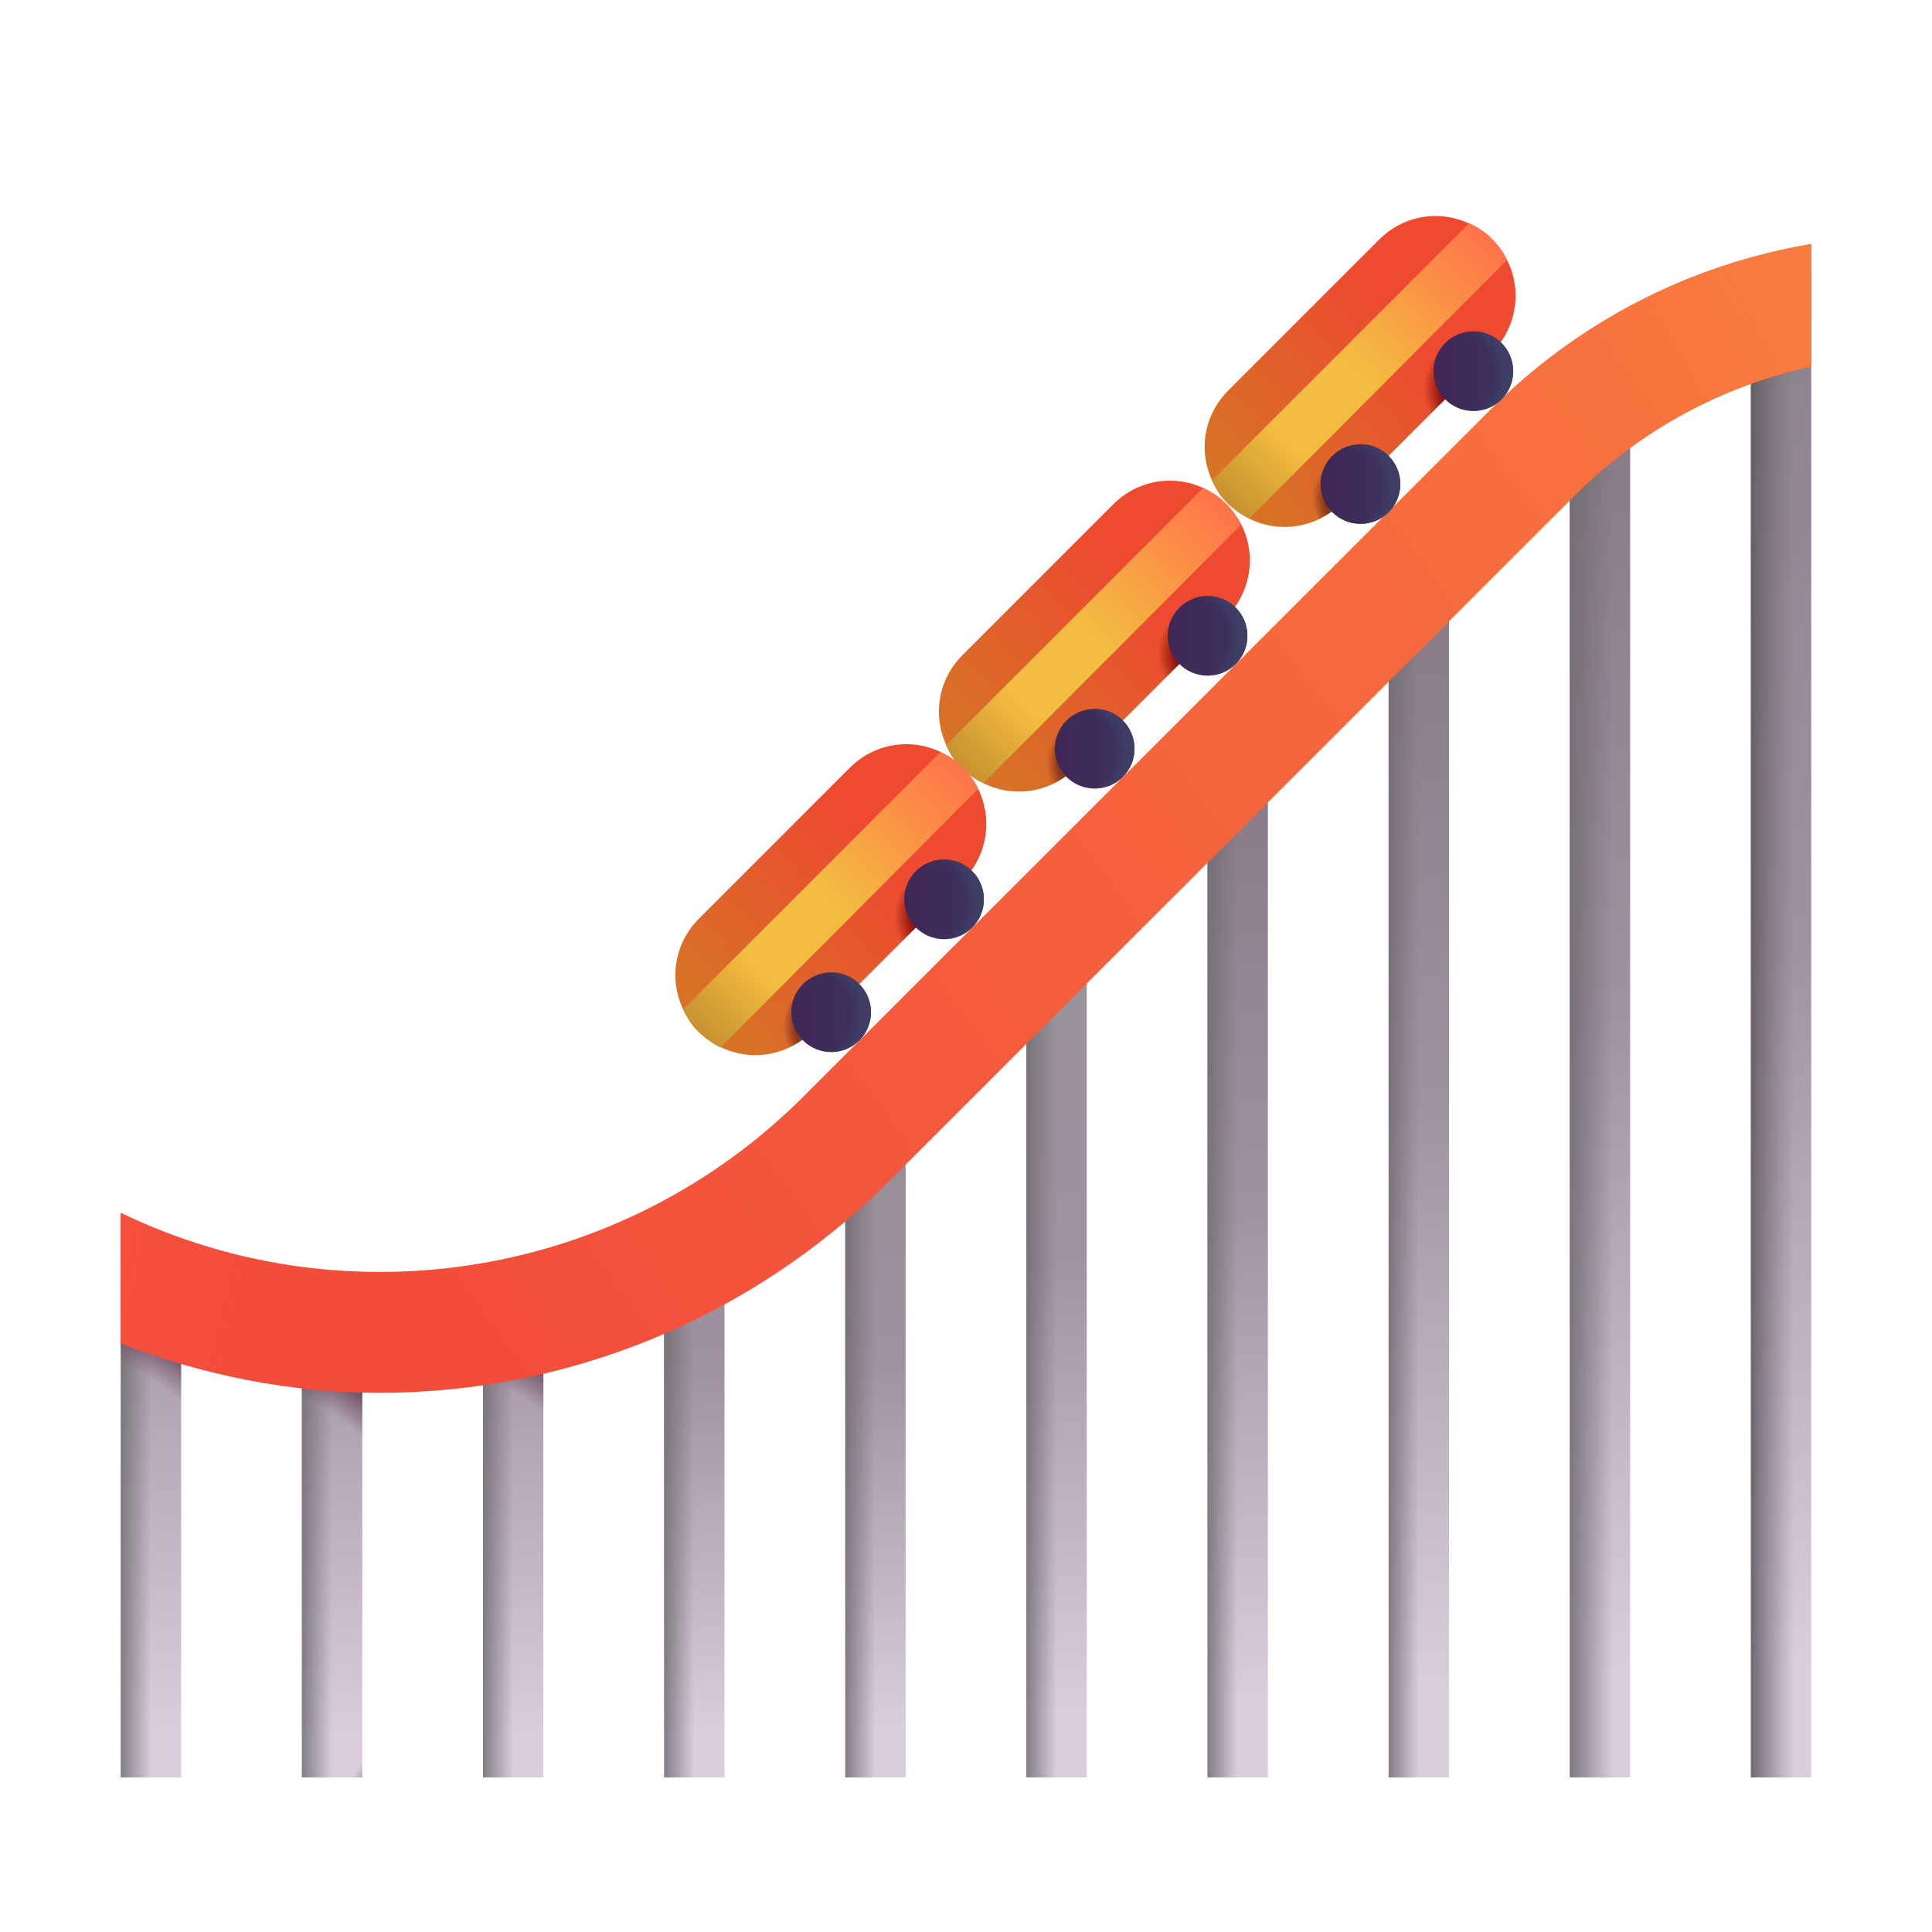 <svg width="32" height="32" viewBox="0 0 32 32" fill="none" xmlns="http://www.w3.org/2000/svg">
<path d="M2 20.56H3V29.44H2V20.56Z" fill="url(#paint0_linear_18_8705)"/>
<path d="M2 20.56H3V29.44H2V20.56Z" fill="url(#paint1_linear_18_8705)"/>
<path d="M2 20.56H3V29.44H2V20.56Z" fill="url(#paint2_radial_18_8705)"/>
<path d="M5 21.44H6V29.44H5V21.44Z" fill="url(#paint3_linear_18_8705)"/>
<path d="M5 21.44H6V29.44H5V21.44Z" fill="url(#paint4_linear_18_8705)"/>
<path d="M5 21.44H6V29.44H5V21.44Z" fill="url(#paint5_radial_18_8705)"/>
<path d="M8 21.44H9V29.44H8V21.44Z" fill="url(#paint6_linear_18_8705)"/>
<path d="M8 21.44H9V29.44H8V21.44Z" fill="url(#paint7_linear_18_8705)"/>
<path d="M8 21.44H9V29.44H8V21.44Z" fill="url(#paint8_radial_18_8705)"/>
<path d="M11 20.29H12V29.44H11V20.29Z" fill="url(#paint9_linear_18_8705)"/>
<path d="M11 20.29H12V29.44H11V20.29Z" fill="url(#paint10_linear_18_8705)"/>
<path d="M14 18.44H15V29.44H14V18.44Z" fill="url(#paint11_linear_18_8705)"/>
<path d="M14 18.44H15V29.44H14V18.44Z" fill="url(#paint12_linear_18_8705)"/>
<path d="M17 15.4H18V29.44H17V15.4Z" fill="url(#paint13_linear_18_8705)"/>
<path d="M17 15.4H18V29.44H17V15.4Z" fill="url(#paint14_linear_18_8705)"/>
<path d="M20 12.39H21V29.44H20V12.39Z" fill="url(#paint15_linear_18_8705)"/>
<path d="M20 12.39H21V29.44H20V12.39Z" fill="url(#paint16_linear_18_8705)"/>
<path d="M23 9.29H24V29.44H23V9.29Z" fill="url(#paint17_linear_18_8705)"/>
<path d="M23 9.29H24V29.44H23V9.29Z" fill="url(#paint18_linear_18_8705)"/>
<path d="M26 6.34H27V29.44H26V6.34Z" fill="url(#paint19_linear_18_8705)"/>
<path d="M26 6.34H27V29.44H26V6.34Z" fill="url(#paint20_linear_18_8705)"/>
<path d="M29 4.44H30V29.44H29V4.44Z" fill="url(#paint21_linear_18_8705)"/>
<path d="M29 4.44H30V29.44H29V4.44Z" fill="url(#paint22_linear_18_8705)"/>
<g filter="url(#filter0_ii_18_8705)">
<path d="M24.67 6.801L13.31 18.16C10.31 21.16 5.77 21.901 2 20.09V22.25C3.39 22.791 4.84 23.07 6.28 23.07C9.36 23.07 12.41 21.87 14.72 19.57L26.08 8.211C27.17 7.121 28.53 6.391 30 6.071V4.041C27.99 4.381 26.14 5.321 24.67 6.801Z" fill="url(#paint23_linear_18_8705)"/>
</g>
<path d="M24.67 6.801L13.31 18.16C10.31 21.16 5.77 21.901 2 20.09V22.25C3.39 22.791 4.84 23.07 6.28 23.07C9.36 23.07 12.41 21.87 14.72 19.57L26.08 8.211C27.17 7.121 28.53 6.391 30 6.071V4.041C27.99 4.381 26.14 5.321 24.67 6.801Z" fill="url(#paint24_linear_18_8705)"/>
<path d="M24.67 6.801L13.31 18.16C10.31 21.16 5.77 21.901 2 20.09V22.25C3.39 22.791 4.84 23.07 6.28 23.07C9.36 23.07 12.41 21.87 14.72 19.57L26.08 8.211C27.17 7.121 28.53 6.391 30 6.071V4.041C27.99 4.381 26.14 5.321 24.67 6.801Z" fill="url(#paint25_linear_18_8705)"/>
<g filter="url(#filter1_i_18_8705)">
<path d="M15.946 14.586L13.446 17.086C12.926 17.606 12.096 17.606 11.576 17.086C11.056 16.566 11.056 15.736 11.576 15.216L14.076 12.716C14.596 12.196 15.426 12.196 15.946 12.716C16.466 13.226 16.466 14.066 15.946 14.586Z" fill="url(#paint26_linear_18_8705)"/>
<path d="M15.946 14.586L13.446 17.086C12.926 17.606 12.096 17.606 11.576 17.086C11.056 16.566 11.056 15.736 11.576 15.216L14.076 12.716C14.596 12.196 15.426 12.196 15.946 12.716C16.466 13.226 16.466 14.066 15.946 14.586Z" fill="url(#paint27_radial_18_8705)"/>
<path d="M15.946 14.586L13.446 17.086C12.926 17.606 12.096 17.606 11.576 17.086C11.056 16.566 11.056 15.736 11.576 15.216L14.076 12.716C14.596 12.196 15.426 12.196 15.946 12.716C16.466 13.226 16.466 14.066 15.946 14.586Z" fill="url(#paint28_radial_18_8705)"/>
</g>
<g filter="url(#filter2_i_18_8705)">
<path d="M20.311 10.221L17.811 12.721C17.291 13.241 16.461 13.241 15.941 12.721C15.421 12.201 15.421 11.371 15.941 10.851L18.441 8.351C18.961 7.831 19.791 7.831 20.311 8.351C20.831 8.861 20.831 9.701 20.311 10.221Z" fill="url(#paint29_linear_18_8705)"/>
<path d="M20.311 10.221L17.811 12.721C17.291 13.241 16.461 13.241 15.941 12.721C15.421 12.201 15.421 11.371 15.941 10.851L18.441 8.351C18.961 7.831 19.791 7.831 20.311 8.351C20.831 8.861 20.831 9.701 20.311 10.221Z" fill="url(#paint30_radial_18_8705)"/>
<path d="M20.311 10.221L17.811 12.721C17.291 13.241 16.461 13.241 15.941 12.721C15.421 12.201 15.421 11.371 15.941 10.851L18.441 8.351C18.961 7.831 19.791 7.831 20.311 8.351C20.831 8.861 20.831 9.701 20.311 10.221Z" fill="url(#paint31_radial_18_8705)"/>
</g>
<g filter="url(#filter3_i_18_8705)">
<path d="M24.712 5.838L22.212 8.338C21.692 8.858 20.863 8.858 20.343 8.338C19.823 7.818 19.823 6.988 20.343 6.468L22.843 3.968C23.363 3.448 24.192 3.448 24.712 3.968C25.233 4.478 25.233 5.318 24.712 5.838Z" fill="url(#paint32_linear_18_8705)"/>
<path d="M24.712 5.838L22.212 8.338C21.692 8.858 20.863 8.858 20.343 8.338C19.823 7.818 19.823 6.988 20.343 6.468L22.843 3.968C23.363 3.448 24.192 3.448 24.712 3.968C25.233 4.478 25.233 5.318 24.712 5.838Z" fill="url(#paint33_radial_18_8705)"/>
<path d="M24.712 5.838L22.212 8.338C21.692 8.858 20.863 8.858 20.343 8.338C19.823 7.818 19.823 6.988 20.343 6.468L22.843 3.968C23.363 3.448 24.192 3.448 24.712 3.968C25.233 4.478 25.233 5.318 24.712 5.838Z" fill="url(#paint34_radial_18_8705)"/>
</g>
<g filter="url(#filter4_i_18_8705)">
<path d="M15.636 15.556C16.001 15.556 16.296 15.26 16.296 14.896C16.296 14.531 16.001 14.236 15.636 14.236C15.272 14.236 14.976 14.531 14.976 14.896C14.976 15.26 15.272 15.556 15.636 15.556Z" fill="url(#paint35_linear_18_8705)"/>
<path d="M15.636 15.556C16.001 15.556 16.296 15.26 16.296 14.896C16.296 14.531 16.001 14.236 15.636 14.236C15.272 14.236 14.976 14.531 14.976 14.896C14.976 15.26 15.272 15.556 15.636 15.556Z" fill="url(#paint36_radial_18_8705)"/>
</g>
<g filter="url(#filter5_i_18_8705)">
<path d="M20.001 11.191C20.365 11.191 20.661 10.896 20.661 10.531C20.661 10.167 20.365 9.871 20.001 9.871C19.636 9.871 19.341 10.167 19.341 10.531C19.341 10.896 19.636 11.191 20.001 11.191Z" fill="url(#paint37_linear_18_8705)"/>
<path d="M20.001 11.191C20.365 11.191 20.661 10.896 20.661 10.531C20.661 10.167 20.365 9.871 20.001 9.871C19.636 9.871 19.341 10.167 19.341 10.531C19.341 10.896 19.636 11.191 20.001 11.191Z" fill="url(#paint38_radial_18_8705)"/>
</g>
<g filter="url(#filter6_i_18_8705)">
<path d="M24.403 6.808C24.767 6.808 25.063 6.512 25.063 6.148C25.063 5.783 24.767 5.488 24.403 5.488C24.038 5.488 23.743 5.783 23.743 6.148C23.743 6.512 24.038 6.808 24.403 6.808Z" fill="url(#paint39_linear_18_8705)"/>
<path d="M24.403 6.808C24.767 6.808 25.063 6.512 25.063 6.148C25.063 5.783 24.767 5.488 24.403 5.488C24.038 5.488 23.743 5.783 23.743 6.148C23.743 6.512 24.038 6.808 24.403 6.808Z" fill="url(#paint40_radial_18_8705)"/>
</g>
<g filter="url(#filter7_i_18_8705)">
<path d="M13.766 17.426C14.131 17.426 14.426 17.13 14.426 16.766C14.426 16.401 14.131 16.106 13.766 16.106C13.402 16.106 13.106 16.401 13.106 16.766C13.106 17.13 13.402 17.426 13.766 17.426Z" fill="url(#paint41_linear_18_8705)"/>
<path d="M13.766 17.426C14.131 17.426 14.426 17.13 14.426 16.766C14.426 16.401 14.131 16.106 13.766 16.106C13.402 16.106 13.106 16.401 13.106 16.766C13.106 17.13 13.402 17.426 13.766 17.426Z" fill="url(#paint42_radial_18_8705)"/>
</g>
<g filter="url(#filter8_i_18_8705)">
<path d="M18.131 13.061C18.495 13.061 18.791 12.766 18.791 12.401C18.791 12.037 18.495 11.741 18.131 11.741C17.766 11.741 17.471 12.037 17.471 12.401C17.471 12.766 17.766 13.061 18.131 13.061Z" fill="url(#paint43_linear_18_8705)"/>
<path d="M18.131 13.061C18.495 13.061 18.791 12.766 18.791 12.401C18.791 12.037 18.495 11.741 18.131 11.741C17.766 11.741 17.471 12.037 17.471 12.401C17.471 12.766 17.766 13.061 18.131 13.061Z" fill="url(#paint44_radial_18_8705)"/>
</g>
<g filter="url(#filter9_i_18_8705)">
<path d="M22.533 8.678C22.897 8.678 23.193 8.382 23.193 8.018C23.193 7.653 22.897 7.358 22.533 7.358C22.168 7.358 21.873 7.653 21.873 8.018C21.873 8.382 22.168 8.678 22.533 8.678Z" fill="url(#paint45_linear_18_8705)"/>
<path d="M22.533 8.678C22.897 8.678 23.193 8.382 23.193 8.018C23.193 7.653 22.897 7.358 22.533 7.358C22.168 7.358 21.873 7.653 21.873 8.018C21.873 8.382 22.168 8.678 22.533 8.678Z" fill="url(#paint46_radial_18_8705)"/>
</g>
<path d="M15.669 12.344C15.729 12.474 15.797 12.593 15.908 12.703C16.017 12.813 16.156 12.913 16.286 12.973L20.556 8.691C20.496 8.561 20.409 8.441 20.299 8.331C20.189 8.221 20.059 8.141 19.929 8.081L15.669 12.344Z" fill="url(#paint47_linear_18_8705)"/>
<path d="M11.316 16.719C11.376 16.849 11.445 16.968 11.555 17.078C11.665 17.188 11.804 17.288 11.934 17.348L16.203 13.066C16.143 12.936 16.056 12.816 15.946 12.706C15.836 12.596 15.706 12.516 15.576 12.456L11.316 16.719Z" fill="url(#paint48_linear_18_8705)"/>
<path d="M20.074 7.959C20.134 8.089 20.203 8.209 20.312 8.319C20.422 8.429 20.561 8.528 20.691 8.588L24.961 4.307C24.901 4.177 24.814 4.056 24.704 3.946C24.594 3.836 24.464 3.756 24.334 3.696L20.074 7.959Z" fill="url(#paint49_linear_18_8705)"/>
<defs>
<filter id="filter0_ii_18_8705" x="2" y="3.791" width="28" height="19.53" filterUnits="userSpaceOnUse" color-interpolation-filters="sRGB">
<feFlood flood-opacity="0" result="BackgroundImageFix"/>
<feBlend mode="normal" in="SourceGraphic" in2="BackgroundImageFix" result="shape"/>
<feColorMatrix in="SourceAlpha" type="matrix" values="0 0 0 0 0 0 0 0 0 0 0 0 0 0 0 0 0 0 127 0" result="hardAlpha"/>
<feOffset dy="0.25"/>
<feGaussianBlur stdDeviation="0.25"/>
<feComposite in2="hardAlpha" operator="arithmetic" k2="-1" k3="1"/>
<feColorMatrix type="matrix" values="0 0 0 0 0.678 0 0 0 0 0.259 0 0 0 0 0.208 0 0 0 1 0"/>
<feBlend mode="normal" in2="shape" result="effect1_innerShadow_18_8705"/>
<feColorMatrix in="SourceAlpha" type="matrix" values="0 0 0 0 0 0 0 0 0 0 0 0 0 0 0 0 0 0 127 0" result="hardAlpha"/>
<feOffset dy="-0.25"/>
<feGaussianBlur stdDeviation="0.25"/>
<feComposite in2="hardAlpha" operator="arithmetic" k2="-1" k3="1"/>
<feColorMatrix type="matrix" values="0 0 0 0 0.659 0 0 0 0 0.184 0 0 0 0 0.18 0 0 0 1 0"/>
<feBlend mode="normal" in2="effect1_innerShadow_18_8705" result="effect2_innerShadow_18_8705"/>
</filter>
<filter id="filter1_i_18_8705" x="11.186" y="12.326" width="5.15" height="5.15" filterUnits="userSpaceOnUse" color-interpolation-filters="sRGB">
<feFlood flood-opacity="0" result="BackgroundImageFix"/>
<feBlend mode="normal" in="SourceGraphic" in2="BackgroundImageFix" result="shape"/>
<feColorMatrix in="SourceAlpha" type="matrix" values="0 0 0 0 0 0 0 0 0 0 0 0 0 0 0 0 0 0 127 0" result="hardAlpha"/>
<feOffset/>
<feGaussianBlur stdDeviation="0.375"/>
<feComposite in2="hardAlpha" operator="arithmetic" k2="-1" k3="1"/>
<feColorMatrix type="matrix" values="0 0 0 0 0.69 0 0 0 0 0.341 0 0 0 0 0.22 0 0 0 1 0"/>
<feBlend mode="normal" in2="shape" result="effect1_innerShadow_18_8705"/>
</filter>
<filter id="filter2_i_18_8705" x="15.551" y="7.961" width="5.15" height="5.15" filterUnits="userSpaceOnUse" color-interpolation-filters="sRGB">
<feFlood flood-opacity="0" result="BackgroundImageFix"/>
<feBlend mode="normal" in="SourceGraphic" in2="BackgroundImageFix" result="shape"/>
<feColorMatrix in="SourceAlpha" type="matrix" values="0 0 0 0 0 0 0 0 0 0 0 0 0 0 0 0 0 0 127 0" result="hardAlpha"/>
<feOffset/>
<feGaussianBlur stdDeviation="0.375"/>
<feComposite in2="hardAlpha" operator="arithmetic" k2="-1" k3="1"/>
<feColorMatrix type="matrix" values="0 0 0 0 0.69 0 0 0 0 0.341 0 0 0 0 0.22 0 0 0 1 0"/>
<feBlend mode="normal" in2="shape" result="effect1_innerShadow_18_8705"/>
</filter>
<filter id="filter3_i_18_8705" x="19.953" y="3.578" width="5.15" height="5.15" filterUnits="userSpaceOnUse" color-interpolation-filters="sRGB">
<feFlood flood-opacity="0" result="BackgroundImageFix"/>
<feBlend mode="normal" in="SourceGraphic" in2="BackgroundImageFix" result="shape"/>
<feColorMatrix in="SourceAlpha" type="matrix" values="0 0 0 0 0 0 0 0 0 0 0 0 0 0 0 0 0 0 127 0" result="hardAlpha"/>
<feOffset/>
<feGaussianBlur stdDeviation="0.375"/>
<feComposite in2="hardAlpha" operator="arithmetic" k2="-1" k3="1"/>
<feColorMatrix type="matrix" values="0 0 0 0 0.69 0 0 0 0 0.341 0 0 0 0 0.22 0 0 0 1 0"/>
<feBlend mode="normal" in2="shape" result="effect1_innerShadow_18_8705"/>
</filter>
<filter id="filter4_i_18_8705" x="14.976" y="14.236" width="1.32" height="1.32" filterUnits="userSpaceOnUse" color-interpolation-filters="sRGB">
<feFlood flood-opacity="0" result="BackgroundImageFix"/>
<feBlend mode="normal" in="SourceGraphic" in2="BackgroundImageFix" result="shape"/>
<feColorMatrix in="SourceAlpha" type="matrix" values="0 0 0 0 0 0 0 0 0 0 0 0 0 0 0 0 0 0 127 0" result="hardAlpha"/>
<feOffset/>
<feGaussianBlur stdDeviation="0.125"/>
<feComposite in2="hardAlpha" operator="arithmetic" k2="-1" k3="1"/>
<feColorMatrix type="matrix" values="0 0 0 0 0.212 0 0 0 0 0.078 0 0 0 0 0.204 0 0 0 1 0"/>
<feBlend mode="normal" in2="shape" result="effect1_innerShadow_18_8705"/>
</filter>
<filter id="filter5_i_18_8705" x="19.341" y="9.871" width="1.32" height="1.32" filterUnits="userSpaceOnUse" color-interpolation-filters="sRGB">
<feFlood flood-opacity="0" result="BackgroundImageFix"/>
<feBlend mode="normal" in="SourceGraphic" in2="BackgroundImageFix" result="shape"/>
<feColorMatrix in="SourceAlpha" type="matrix" values="0 0 0 0 0 0 0 0 0 0 0 0 0 0 0 0 0 0 127 0" result="hardAlpha"/>
<feOffset/>
<feGaussianBlur stdDeviation="0.125"/>
<feComposite in2="hardAlpha" operator="arithmetic" k2="-1" k3="1"/>
<feColorMatrix type="matrix" values="0 0 0 0 0.212 0 0 0 0 0.078 0 0 0 0 0.204 0 0 0 1 0"/>
<feBlend mode="normal" in2="shape" result="effect1_innerShadow_18_8705"/>
</filter>
<filter id="filter6_i_18_8705" x="23.743" y="5.488" width="1.32" height="1.32" filterUnits="userSpaceOnUse" color-interpolation-filters="sRGB">
<feFlood flood-opacity="0" result="BackgroundImageFix"/>
<feBlend mode="normal" in="SourceGraphic" in2="BackgroundImageFix" result="shape"/>
<feColorMatrix in="SourceAlpha" type="matrix" values="0 0 0 0 0 0 0 0 0 0 0 0 0 0 0 0 0 0 127 0" result="hardAlpha"/>
<feOffset/>
<feGaussianBlur stdDeviation="0.125"/>
<feComposite in2="hardAlpha" operator="arithmetic" k2="-1" k3="1"/>
<feColorMatrix type="matrix" values="0 0 0 0 0.212 0 0 0 0 0.078 0 0 0 0 0.204 0 0 0 1 0"/>
<feBlend mode="normal" in2="shape" result="effect1_innerShadow_18_8705"/>
</filter>
<filter id="filter7_i_18_8705" x="13.106" y="16.106" width="1.32" height="1.32" filterUnits="userSpaceOnUse" color-interpolation-filters="sRGB">
<feFlood flood-opacity="0" result="BackgroundImageFix"/>
<feBlend mode="normal" in="SourceGraphic" in2="BackgroundImageFix" result="shape"/>
<feColorMatrix in="SourceAlpha" type="matrix" values="0 0 0 0 0 0 0 0 0 0 0 0 0 0 0 0 0 0 127 0" result="hardAlpha"/>
<feOffset/>
<feGaussianBlur stdDeviation="0.125"/>
<feComposite in2="hardAlpha" operator="arithmetic" k2="-1" k3="1"/>
<feColorMatrix type="matrix" values="0 0 0 0 0.212 0 0 0 0 0.078 0 0 0 0 0.204 0 0 0 1 0"/>
<feBlend mode="normal" in2="shape" result="effect1_innerShadow_18_8705"/>
</filter>
<filter id="filter8_i_18_8705" x="17.471" y="11.741" width="1.32" height="1.32" filterUnits="userSpaceOnUse" color-interpolation-filters="sRGB">
<feFlood flood-opacity="0" result="BackgroundImageFix"/>
<feBlend mode="normal" in="SourceGraphic" in2="BackgroundImageFix" result="shape"/>
<feColorMatrix in="SourceAlpha" type="matrix" values="0 0 0 0 0 0 0 0 0 0 0 0 0 0 0 0 0 0 127 0" result="hardAlpha"/>
<feOffset/>
<feGaussianBlur stdDeviation="0.125"/>
<feComposite in2="hardAlpha" operator="arithmetic" k2="-1" k3="1"/>
<feColorMatrix type="matrix" values="0 0 0 0 0.212 0 0 0 0 0.078 0 0 0 0 0.204 0 0 0 1 0"/>
<feBlend mode="normal" in2="shape" result="effect1_innerShadow_18_8705"/>
</filter>
<filter id="filter9_i_18_8705" x="21.873" y="7.358" width="1.32" height="1.32" filterUnits="userSpaceOnUse" color-interpolation-filters="sRGB">
<feFlood flood-opacity="0" result="BackgroundImageFix"/>
<feBlend mode="normal" in="SourceGraphic" in2="BackgroundImageFix" result="shape"/>
<feColorMatrix in="SourceAlpha" type="matrix" values="0 0 0 0 0 0 0 0 0 0 0 0 0 0 0 0 0 0 127 0" result="hardAlpha"/>
<feOffset/>
<feGaussianBlur stdDeviation="0.125"/>
<feComposite in2="hardAlpha" operator="arithmetic" k2="-1" k3="1"/>
<feColorMatrix type="matrix" values="0 0 0 0 0.212 0 0 0 0 0.078 0 0 0 0 0.204 0 0 0 1 0"/>
<feBlend mode="normal" in2="shape" result="effect1_innerShadow_18_8705"/>
</filter>
<linearGradient id="paint0_linear_18_8705" x1="2.502" y1="29.436" x2="2.502" y2="20.562" gradientUnits="userSpaceOnUse">
<stop offset="0.078" stop-color="#D8CEDE"/>
<stop offset="1" stop-color="#A091A0"/>
</linearGradient>
<linearGradient id="paint1_linear_18_8705" x1="1.895" y1="27.452" x2="2.5" y2="27.452" gradientUnits="userSpaceOnUse">
<stop stop-color="#706C72"/>
<stop offset="1" stop-color="#706C72" stop-opacity="0"/>
</linearGradient>
<radialGradient id="paint2_radial_18_8705" cx="0" cy="0" r="1" gradientUnits="userSpaceOnUse" gradientTransform="translate(-1.634 28.141) rotate(-46.572) scale(7.609 5.044)">
<stop offset="0.888" stop-color="#6F4E62" stop-opacity="0"/>
<stop offset="0.969" stop-color="#6F4E62"/>
</radialGradient>
<linearGradient id="paint3_linear_18_8705" x1="5.502" y1="29.436" x2="5.502" y2="21.442" gradientUnits="userSpaceOnUse">
<stop offset="0.078" stop-color="#D8CEDE"/>
<stop offset="1" stop-color="#A091A0"/>
</linearGradient>
<linearGradient id="paint4_linear_18_8705" x1="4.895" y1="27.649" x2="5.5" y2="27.649" gradientUnits="userSpaceOnUse">
<stop stop-color="#706C72"/>
<stop offset="1" stop-color="#706C72" stop-opacity="0"/>
</linearGradient>
<radialGradient id="paint5_radial_18_8705" cx="0" cy="0" r="1" gradientUnits="userSpaceOnUse" gradientTransform="translate(1.366 28.27) rotate(-43.584) scale(7.221 4.788)">
<stop offset="0.888" stop-color="#6F4E62" stop-opacity="0"/>
<stop offset="0.969" stop-color="#6F4E62"/>
</radialGradient>
<linearGradient id="paint6_linear_18_8705" x1="8.502" y1="29.436" x2="8.502" y2="21.442" gradientUnits="userSpaceOnUse">
<stop offset="0.078" stop-color="#D8CEDE"/>
<stop offset="1" stop-color="#A091A0"/>
</linearGradient>
<linearGradient id="paint7_linear_18_8705" x1="7.895" y1="27.649" x2="8.5" y2="27.649" gradientUnits="userSpaceOnUse">
<stop stop-color="#706C72"/>
<stop offset="1" stop-color="#706C72" stop-opacity="0"/>
</linearGradient>
<radialGradient id="paint8_radial_18_8705" cx="0" cy="0" r="1" gradientUnits="userSpaceOnUse" gradientTransform="translate(4.595 28.605) rotate(-50.06) scale(7.666 5.083)">
<stop offset="0.888" stop-color="#6F4E62" stop-opacity="0"/>
<stop offset="0.969" stop-color="#6F4E62"/>
</radialGradient>
<linearGradient id="paint9_linear_18_8705" x1="11.502" y1="29.436" x2="11.502" y2="20.293" gradientUnits="userSpaceOnUse">
<stop offset="0.078" stop-color="#D8CEDE"/>
<stop offset="0.746" stop-color="#A091A0"/>
<stop offset="1" stop-color="#998D96"/>
</linearGradient>
<linearGradient id="paint10_linear_18_8705" x1="10.895" y1="27.392" x2="11.5" y2="27.392" gradientUnits="userSpaceOnUse">
<stop stop-color="#706C72"/>
<stop offset="1" stop-color="#706C72" stop-opacity="0"/>
</linearGradient>
<linearGradient id="paint11_linear_18_8705" x1="14.502" y1="29.435" x2="14.5" y2="19.156" gradientUnits="userSpaceOnUse">
<stop offset="0.078" stop-color="#D8CEDE"/>
<stop offset="0.669" stop-color="#A091A0"/>
<stop offset="1" stop-color="#998D96"/>
</linearGradient>
<linearGradient id="paint12_linear_18_8705" x1="13.895" y1="26.978" x2="14.5" y2="26.978" gradientUnits="userSpaceOnUse">
<stop stop-color="#706C72"/>
<stop offset="1" stop-color="#706C72" stop-opacity="0"/>
</linearGradient>
<linearGradient id="paint13_linear_18_8705" x1="17.502" y1="29.434" x2="17.499" y2="16.314" gradientUnits="userSpaceOnUse">
<stop offset="0.078" stop-color="#D8CEDE"/>
<stop offset="0.669" stop-color="#A091A0"/>
<stop offset="1" stop-color="#999299"/>
</linearGradient>
<linearGradient id="paint14_linear_18_8705" x1="16.895" y1="26.297" x2="17.5" y2="26.297" gradientUnits="userSpaceOnUse">
<stop stop-color="#706C72"/>
<stop offset="1" stop-color="#706C72" stop-opacity="0"/>
</linearGradient>
<linearGradient id="paint15_linear_18_8705" x1="20.502" y1="29.432" x2="20.498" y2="13.5" gradientUnits="userSpaceOnUse">
<stop offset="0.078" stop-color="#D8CEDE"/>
<stop offset="0.596" stop-color="#A091A0"/>
<stop offset="1" stop-color="#8A7D87"/>
</linearGradient>
<linearGradient id="paint16_linear_18_8705" x1="19.895" y1="25.623" x2="20.5" y2="25.623" gradientUnits="userSpaceOnUse">
<stop stop-color="#706C72"/>
<stop offset="1" stop-color="#706C72" stop-opacity="0"/>
</linearGradient>
<linearGradient id="paint17_linear_18_8705" x1="23.502" y1="29.431" x2="23.497" y2="10.602" gradientUnits="userSpaceOnUse">
<stop offset="0.078" stop-color="#D8CEDE"/>
<stop offset="0.596" stop-color="#A091A0"/>
<stop offset="1" stop-color="#8A7D87"/>
</linearGradient>
<linearGradient id="paint18_linear_18_8705" x1="22.895" y1="24.929" x2="23.5" y2="24.929" gradientUnits="userSpaceOnUse">
<stop stop-color="#706C72"/>
<stop offset="1" stop-color="#706C72" stop-opacity="0"/>
</linearGradient>
<linearGradient id="paint19_linear_18_8705" x1="26.502" y1="29.43" x2="26.495" y2="7.844" gradientUnits="userSpaceOnUse">
<stop offset="0.078" stop-color="#D8CEDE"/>
<stop offset="0.596" stop-color="#A091A0"/>
<stop offset="1" stop-color="#8A7D87"/>
</linearGradient>
<linearGradient id="paint20_linear_18_8705" x1="25.895" y1="24.269" x2="26.714" y2="24.269" gradientUnits="userSpaceOnUse">
<stop stop-color="#706C72"/>
<stop offset="1" stop-color="#706C72" stop-opacity="0"/>
</linearGradient>
<linearGradient id="paint21_linear_18_8705" x1="29.502" y1="29.429" x2="29.494" y2="6.068" gradientUnits="userSpaceOnUse">
<stop offset="0.078" stop-color="#D8CEDE"/>
<stop offset="0.596" stop-color="#A091A0"/>
<stop offset="1" stop-color="#8D858D"/>
</linearGradient>
<linearGradient id="paint22_linear_18_8705" x1="28.895" y1="23.844" x2="29.718" y2="23.844" gradientUnits="userSpaceOnUse">
<stop stop-color="#5E565E"/>
<stop offset="1" stop-color="#706C72" stop-opacity="0"/>
</linearGradient>
<linearGradient id="paint23_linear_18_8705" x1="7.162" y1="21.165" x2="30" y2="4.041" gradientUnits="userSpaceOnUse">
<stop stop-color="#F24D3B"/>
<stop offset="1" stop-color="#F8783E"/>
</linearGradient>
<linearGradient id="paint24_linear_18_8705" x1="30.327" y1="4.681" x2="26.831" y2="6.583" gradientUnits="userSpaceOnUse">
<stop stop-color="#F87C3F"/>
<stop offset="1" stop-color="#F87C3F" stop-opacity="0"/>
</linearGradient>
<linearGradient id="paint25_linear_18_8705" x1="1.59" y1="21.182" x2="3.955" y2="21.696" gradientUnits="userSpaceOnUse">
<stop stop-color="#F5503E"/>
<stop offset="1" stop-color="#F5503E" stop-opacity="0"/>
</linearGradient>
<linearGradient id="paint26_linear_18_8705" x1="14.75" y1="14.345" x2="11.897" y2="16.941" gradientUnits="userSpaceOnUse">
<stop stop-color="#ED4A30"/>
<stop offset="1" stop-color="#D77226"/>
</linearGradient>
<radialGradient id="paint27_radial_18_8705" cx="0" cy="0" r="1" gradientUnits="userSpaceOnUse" gradientTransform="translate(13.624 16.98) rotate(98.499) scale(0.732 0.65)">
<stop offset="0.706" stop-color="#8B381A"/>
<stop offset="1" stop-color="#8B381A" stop-opacity="0"/>
</radialGradient>
<radialGradient id="paint28_radial_18_8705" cx="0" cy="0" r="1" gradientUnits="userSpaceOnUse" gradientTransform="translate(15.521 15.149) rotate(106.306) scale(0.792 0.703)">
<stop offset="0.585" stop-color="#8B110A"/>
<stop offset="1" stop-color="#8B110A" stop-opacity="0"/>
</radialGradient>
<linearGradient id="paint29_linear_18_8705" x1="19.115" y1="9.98" x2="16.262" y2="12.577" gradientUnits="userSpaceOnUse">
<stop stop-color="#ED4A30"/>
<stop offset="1" stop-color="#D77226"/>
</linearGradient>
<radialGradient id="paint30_radial_18_8705" cx="0" cy="0" r="1" gradientUnits="userSpaceOnUse" gradientTransform="translate(17.988 12.615) rotate(98.499) scale(0.732 0.65)">
<stop offset="0.706" stop-color="#8B381A"/>
<stop offset="1" stop-color="#8B381A" stop-opacity="0"/>
</radialGradient>
<radialGradient id="paint31_radial_18_8705" cx="0" cy="0" r="1" gradientUnits="userSpaceOnUse" gradientTransform="translate(19.886 10.784) rotate(106.306) scale(0.792 0.703)">
<stop offset="0.585" stop-color="#8B110A"/>
<stop offset="1" stop-color="#8B110A" stop-opacity="0"/>
</radialGradient>
<linearGradient id="paint32_linear_18_8705" x1="23.517" y1="5.597" x2="20.664" y2="8.193" gradientUnits="userSpaceOnUse">
<stop stop-color="#ED4A30"/>
<stop offset="1" stop-color="#D77226"/>
</linearGradient>
<radialGradient id="paint33_radial_18_8705" cx="0" cy="0" r="1" gradientUnits="userSpaceOnUse" gradientTransform="translate(22.39 8.232) rotate(98.499) scale(0.732 0.65)">
<stop offset="0.706" stop-color="#8B381A"/>
<stop offset="1" stop-color="#8B381A" stop-opacity="0"/>
</radialGradient>
<radialGradient id="paint34_radial_18_8705" cx="0" cy="0" r="1" gradientUnits="userSpaceOnUse" gradientTransform="translate(24.287 6.401) rotate(106.306) scale(0.792 0.703)">
<stop offset="0.585" stop-color="#8B110A"/>
<stop offset="1" stop-color="#8B110A" stop-opacity="0"/>
</radialGradient>
<linearGradient id="paint35_linear_18_8705" x1="14.729" y1="14.896" x2="16.296" y2="14.896" gradientUnits="userSpaceOnUse">
<stop stop-color="#412654"/>
<stop offset="1" stop-color="#3B325E"/>
</linearGradient>
<radialGradient id="paint36_radial_18_8705" cx="0" cy="0" r="1" gradientUnits="userSpaceOnUse" gradientTransform="translate(14.976 14.942) rotate(-2.232) scale(1.199 0.992)">
<stop offset="0.806" stop-color="#3E3D66" stop-opacity="0"/>
<stop offset="1" stop-color="#3E3D66"/>
</radialGradient>
<linearGradient id="paint37_linear_18_8705" x1="19.094" y1="10.531" x2="20.661" y2="10.531" gradientUnits="userSpaceOnUse">
<stop stop-color="#412654"/>
<stop offset="1" stop-color="#3B325E"/>
</linearGradient>
<radialGradient id="paint38_radial_18_8705" cx="0" cy="0" r="1" gradientUnits="userSpaceOnUse" gradientTransform="translate(19.341 10.578) rotate(-2.232) scale(1.199 0.992)">
<stop offset="0.806" stop-color="#3E3D66" stop-opacity="0"/>
<stop offset="1" stop-color="#3E3D66"/>
</radialGradient>
<linearGradient id="paint39_linear_18_8705" x1="23.496" y1="6.148" x2="25.063" y2="6.148" gradientUnits="userSpaceOnUse">
<stop stop-color="#412654"/>
<stop offset="1" stop-color="#3B325E"/>
</linearGradient>
<radialGradient id="paint40_radial_18_8705" cx="0" cy="0" r="1" gradientUnits="userSpaceOnUse" gradientTransform="translate(23.743 6.195) rotate(-2.232) scale(1.199 0.992)">
<stop offset="0.806" stop-color="#3E3D66" stop-opacity="0"/>
<stop offset="1" stop-color="#3E3D66"/>
</radialGradient>
<linearGradient id="paint41_linear_18_8705" x1="12.859" y1="16.766" x2="14.426" y2="16.766" gradientUnits="userSpaceOnUse">
<stop stop-color="#412654"/>
<stop offset="1" stop-color="#3B325E"/>
</linearGradient>
<radialGradient id="paint42_radial_18_8705" cx="0" cy="0" r="1" gradientUnits="userSpaceOnUse" gradientTransform="translate(13.106 16.812) rotate(-2.232) scale(1.199 0.992)">
<stop offset="0.806" stop-color="#3E3D66" stop-opacity="0"/>
<stop offset="1" stop-color="#3E3D66"/>
</radialGradient>
<linearGradient id="paint43_linear_18_8705" x1="17.224" y1="12.401" x2="18.791" y2="12.401" gradientUnits="userSpaceOnUse">
<stop stop-color="#412654"/>
<stop offset="1" stop-color="#3B325E"/>
</linearGradient>
<radialGradient id="paint44_radial_18_8705" cx="0" cy="0" r="1" gradientUnits="userSpaceOnUse" gradientTransform="translate(17.471 12.448) rotate(-2.232) scale(1.199 0.992)">
<stop offset="0.806" stop-color="#3E3D66" stop-opacity="0"/>
<stop offset="1" stop-color="#3E3D66"/>
</radialGradient>
<linearGradient id="paint45_linear_18_8705" x1="21.626" y1="8.018" x2="23.193" y2="8.018" gradientUnits="userSpaceOnUse">
<stop stop-color="#412654"/>
<stop offset="1" stop-color="#3B325E"/>
</linearGradient>
<radialGradient id="paint46_radial_18_8705" cx="0" cy="0" r="1" gradientUnits="userSpaceOnUse" gradientTransform="translate(21.873 8.065) rotate(-2.232) scale(1.199 0.992)">
<stop offset="0.806" stop-color="#3E3D66" stop-opacity="0"/>
<stop offset="1" stop-color="#3E3D66"/>
</radialGradient>
<linearGradient id="paint47_linear_18_8705" x1="15.573" y1="13.136" x2="20.3" y2="8.409" gradientUnits="userSpaceOnUse">
<stop stop-color="#B88028"/>
<stop offset="0.297" stop-color="#F3BD41"/>
<stop offset="0.543" stop-color="#F3BD41"/>
<stop offset="1" stop-color="#FF7449"/>
</linearGradient>
<linearGradient id="paint48_linear_18_8705" x1="11.22" y1="17.511" x2="15.947" y2="12.784" gradientUnits="userSpaceOnUse">
<stop stop-color="#B88028"/>
<stop offset="0.297" stop-color="#F3BD41"/>
<stop offset="0.543" stop-color="#F3BD41"/>
<stop offset="1" stop-color="#FF7449"/>
</linearGradient>
<linearGradient id="paint49_linear_18_8705" x1="19.978" y1="8.751" x2="24.705" y2="4.025" gradientUnits="userSpaceOnUse">
<stop stop-color="#B88028"/>
<stop offset="0.297" stop-color="#F3BD41"/>
<stop offset="0.543" stop-color="#F3BD41"/>
<stop offset="1" stop-color="#FF7449"/>
</linearGradient>
</defs>
</svg>
